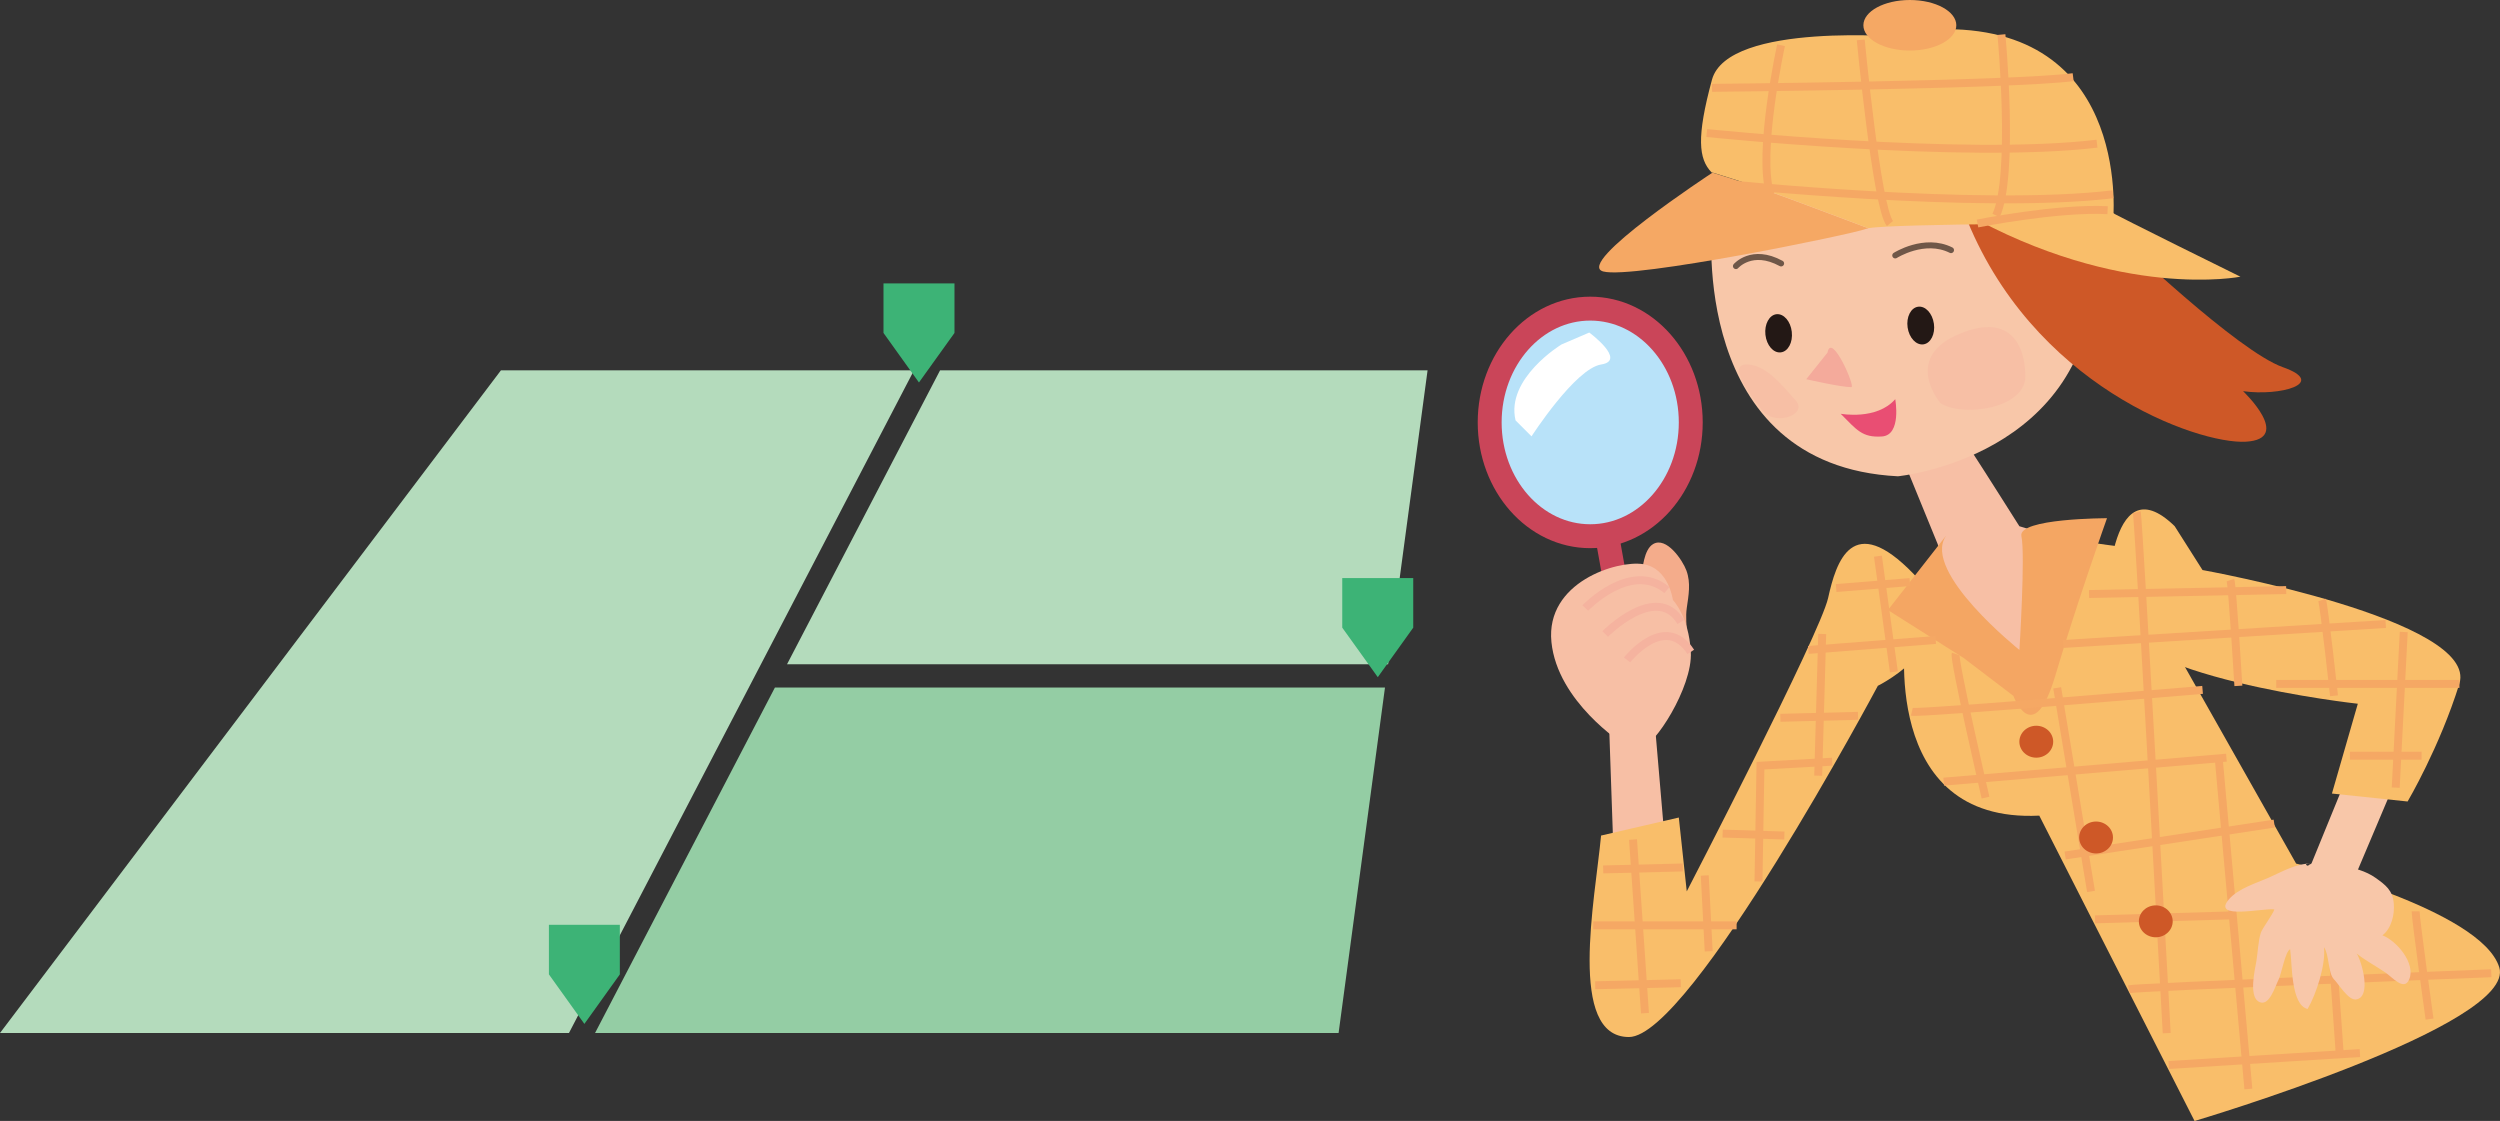 <?xml version="1.0" encoding="UTF-8"?><svg id="_レイヤー_2" xmlns="http://www.w3.org/2000/svg" viewBox="0 0 368 165"><rect x="0" y="0" width="368" height="165" fill="#333333" stroke="none"/><defs><style>.cls-1{stroke:#6f5748;stroke-linecap:round;stroke-linejoin:round;stroke-width:.88px;}.cls-1,.cls-2,.cls-3,.cls-4{fill:none;}.cls-5{fill:#f4aa9b;}.cls-5,.cls-6,.cls-7,.cls-8,.cls-9,.cls-10,.cls-11,.cls-12,.cls-13,.cls-14,.cls-15,.cls-16,.cls-17,.cls-18,.cls-19{stroke-width:0px;}.cls-6{fill:#231815;}.cls-7{fill:#3db376;}.cls-2{stroke:#f5b39f;}.cls-2,.cls-3{stroke-width:1.17px;}.cls-8{fill:#f5a864;}.cls-9{fill:#f9be6a;}.cls-3{stroke:#f5a864;}.cls-4{stroke:#ca4559;stroke-width:3.52px;}.cls-10{fill:#f4ac8b;}.cls-11{fill:#f8c7a9;}.cls-12{fill:#e94e73;}.cls-13{fill:#b4dbbc;}.cls-14{fill:#f4a663;}.cls-15{fill:#ce5827;}.cls-16{fill:#b8e2f9;}.cls-17{fill:#f7bfa5;}.cls-18{fill:#fff;}.cls-19{fill:#94cda4;}</style></defs><g id="_バック"><path class="cls-13" d="M73.74,54.51L0,152.06h83.75l50.79-97.55h-60.8ZM138.38,54.51l-22.53,43.27h88.48l5.81-43.27h-71.77Z"/><polygon class="cls-19" points="87.59 152.06 197.04 152.06 203.87 101.2 114.07 101.2 87.59 152.06"/><polygon class="cls-7" points="86.02 150.72 80.8 143.43 80.8 136.13 86.02 136.13 91.24 136.13 91.24 143.43 86.02 150.72"/><polygon class="cls-7" points="135.27 56.3 130.05 49.01 130.05 41.72 135.27 41.72 140.5 41.72 140.5 49.01 135.27 56.3"/><polygon class="cls-7" points="202.81 99.68 197.58 92.39 197.58 85.09 202.81 85.09 208.03 85.09 208.03 92.39 202.81 99.68"/><path class="cls-9" d="M280.54,93.03s-4.11,28.2,19.64,27.03l22.86,44.95s47.49-14.1,44.85-22.62c-2.64-8.52-29.9-15.27-29.9-15.27l-19.93-35.25-2.05-10.87-10.84-1.47s-24.03,5.88-24.03,12.34"/><path class="cls-17" d="M279.95,67.18l5.28,12.92,3.81,13.22,9.68,5.58,2.34-20.27-3.81-1.17s-5.57-8.81-6.74-10.58l-1.17-1.76s-12.61-6.17-9.97,1.17"/><path class="cls-11" d="M252.01,32.9s-3.52,35.64,27.36,37.21c0,0,28.53-2.74,28.93-30.16l-1.96-20.76-37.91-1.57-16.42,15.28Z"/><path class="cls-15" d="M311.41,34.47c.83.83,17.99,17.24,24.63,19.58,6.64,2.35-.39,4.31-5.86,3.53,0,0,7.43,7.05.39,7.44-7.03.39-31.66-8.22-41.43-33.68-9.77-25.46-21.5-1.96-21.5-1.96,0,0,6.25-32.51,43.77,5.09Z"/><path class="cls-8" d="M252.01,25.46s-20.32,13.32-16.02,14.5c4.3,1.18,36.74-5.49,38.7-6.27.07-.02.19-.05.34-.08-7.59-2.82-15.14-5.83-23.1-8.24.04.03.05.07.08.1Z"/><path class="cls-9" d="M286.4,4.3l-5.86,1.18s-26.19-2.35-28.54,6.26c-2.3,8.48-1.96,11.65-.08,13.61,7.97,2.41,15.52,5.42,23.1,8.24,4.05-.7,36.01-.7,36.01-.7,0,0,3.12-28.6-24.62-28.6Z"/><path class="cls-9" d="M310.25,30.94c1.49.91,19.54,9.79,19.54,9.79,0,0-17.59,3.52-40.64-9.4-23.06-12.93,14.07-4.7,21.11-.39Z"/><path class="cls-3" d="M252.01,12.93s43.78-.39,53.16-1.57"/><path class="cls-3" d="M251.23,19.58s37.91,3.92,57.45,1.57"/><path class="cls-3" d="M253.57,27.03s37.91,3.92,57.46,1.57"/><path class="cls-3" d="M262.17,6.66s-3.52,16.06-1.57,21.93"/><path class="cls-3" d="M273.9,5.87s2.35,24.68,4.3,27.03"/><path class="cls-3" d="M294.61,5.09s1.95,20.76-.79,26.64"/><path class="cls-3" d="M291.09,32.9s11.73-2.35,19.15-1.96"/><path class="cls-8" d="M287.97,3.72c0,2.05-3.06,3.72-6.84,3.72s-6.84-1.67-6.84-3.72,3.06-3.72,6.84-3.72,6.84,1.67,6.84,3.72Z"/><path class="cls-1" d="M255.53,39.17s2.34-2.74,6.65-.39"/><path class="cls-1" d="M278.98,37.6s4.29-2.74,8.21-.78"/><path class="cls-6" d="M263.75,48.85c.18,1.55-.55,2.91-1.63,3.02-1.07.12-2.08-1.04-2.25-2.59-.17-1.55.56-2.91,1.63-3.03,1.07-.11,2.08,1.05,2.25,2.59Z"/><path class="cls-6" d="M284.67,47.64c.22,1.53-.47,2.9-1.54,3.05-1.07.15-2.11-.96-2.33-2.49-.22-1.53.47-2.9,1.54-3.05,1.07-.15,2.11.96,2.33,2.5Z"/><path class="cls-5" d="M269.01,51.9l-3.13,3.92s5.08,1.17,6.65,1.17c.62,0-2.94-8.22-3.52-5.09Z"/><path class="cls-17" d="M259.05,59.93s-5.08-6.07-2.15-6.27c2.93-.2,5.47,3.13,7.43,5.29,1.95,2.15-3.52,4.11-5.28.98Z"/><path class="cls-17" d="M285.63,59.34s-5.48-6.46,2.34-9.99c7.82-3.53,10.16,1.37,10.16,6.07s-9.18,6.06-12.5,3.92Z"/><path class="cls-12" d="M270.97,60.91s5.28.98,8.01-2.15c0,0,.97,5.29-1.96,5.49-2.93.19-3.71-.98-6.06-3.33Z"/><path class="cls-10" d="M240.68,93.03c1.85-2.47.65-5.02.94-7.93.13-1.34.35-4.22,1.73-5.02,1.94-1.13,4.33,2.37,4.89,3.9.68,1.85.31,3.69.05,5.53-.36,2.55.62,5.51-.28,7.96-.63,1.71-1.7,2.36-3.4,1.69-2.31-.91-3.51-3.23-4.12-5.51.38-.14.29-.44.48-.63"/><path class="cls-17" d="M237.45,123.87l-.59-17.04,6.45-3.53,1.76,20.57s-2.35,7.64-6.74,0"/><path class="cls-16" d="M249.76,61.89c0,9.58-6.5,17.33-14.51,17.33s-14.51-7.76-14.51-17.33,6.5-17.33,14.51-17.33,14.51,7.76,14.51,17.33Z"/><path class="cls-4" d="M248.88,62.18c0,9.25-6.63,16.75-14.8,16.75s-14.8-7.5-14.8-16.75,6.63-16.75,14.8-16.75,14.8,7.5,14.8,16.75Z"/><line class="cls-4" x1="236.57" y1="78.93" x2="239.21" y2="93.62"/><path class="cls-17" d="M238.92,109.48s-9.67-6.17-10.55-14.98c-.88-8.81,9.67-12.05,13.48-11.46,3.81.58,4.4,5.28,4.4,5.28,0,0,2.34,2.35,2.64,7.64.29,5.29-5.57,14.1-7.04,13.81-1.46-.3-2.93-.3-2.93-.3Z"/><path class="cls-2" d="M233.35,89.5s6.74-7.05,12.02-2.64"/><path class="cls-2" d="M236.28,93.32s7.61-7.68,11.14-1.76"/><path class="cls-2" d="M239.5,97.14s5.57-7.05,9.38-1.18"/><polyline class="cls-11" points="345.88 113.3 352.94 114.18 346.23 130.04 339.17 129.75 345.53 114.18"/><path class="cls-9" d="M235.69,122.99l11.43-2.65,1.17,10.87s19.64-37.9,20.81-43.19c1.17-5.29,3.52-12.93,12.6-3.52,9.09,9.4-5.28,16.45-5.28,16.45,0,0-27.55,51.7-36.64,51.7s-4.98-20.27-4.1-29.67Z"/><path class="cls-9" d="M310.14,89.79s0-22.03,9.97-12.34l4.1,6.46s40.75,7.34,37.81,16.74c-2.93,9.4-7.62,17.33-7.62,17.33l-11.14-1.17,3.81-13.22s-35.17-3.82-36.94-13.81Z"/><path class="cls-14" d="M286.4,78.93l-8.5,10.87,11.14,7.05,7.33,5.58s2.93,7.93,6.16-2.94c3.22-10.87,7.62-23.21,7.62-23.21,0,0-13.19,0-12.6,2.65.59,2.64-.29,16.74-.29,16.74,0,0-14.36-11.46-10.84-16.74Z"/><path class="cls-18" d="M229.83,50.72s-8.21,4.99-6.74,11.16l2.35,2.35s6.44-9.99,10.26-10.58c3.81-.59-1.76-4.7-1.76-4.7l-4.1,1.76Z"/><line class="cls-3" x1="270.28" y1="86.56" x2="281.13" y2="85.68"/><line class="cls-3" x1="266.18" y1="95.67" x2="284.94" y2="94.2"/><line class="cls-3" x1="262.07" y1="105.66" x2="273.5" y2="105.37"/><polyline class="cls-3" points="269.7 112.12 259.14 112.71 258.85 129.75"/><line class="cls-3" x1="235.99" y1="127.98" x2="247.71" y2="127.69"/><line class="cls-3" x1="253.57" y1="122.7" x2="262.66" y2="122.99"/><line class="cls-3" x1="234.52" y1="136.21" x2="255.63" y2="136.21"/><path class="cls-3" d="M234.81,145.03c.88,0,12.6-.3,12.6-.3"/><line class="cls-3" x1="240.38" y1="123.58" x2="242.14" y2="149.14"/><line class="cls-3" x1="250.94" y1="128.87" x2="251.52" y2="140.03"/><line class="cls-3" x1="268.23" y1="93.32" x2="267.64" y2="114.18"/><line class="cls-3" x1="276.43" y1="81.87" x2="278.78" y2="98.9"/><line class="cls-3" x1="307.51" y1="87.44" x2="336.53" y2="86.86"/><line class="cls-3" x1="303.7" y1="94.79" x2="351.18" y2="91.85"/><path class="cls-3" d="M281.42,104.78c1.17.29,42.8-3.23,42.8-3.23"/><line class="cls-3" x1="286.11" y1="115.06" x2="327.73" y2="111.53"/><line class="cls-3" x1="303.99" y1="125.93" x2="334.77" y2="121.23"/><line class="cls-3" x1="308.39" y1="135.33" x2="328.61" y2="134.74"/><path class="cls-3" d="M313.37,145.61c1.17-.29,53.35-2.35,53.35-2.35"/><line class="cls-3" x1="319.23" y1="156.77" x2="347.38" y2="155.01"/><line class="cls-3" x1="335.06" y1="100.67" x2="362.03" y2="100.67"/><path class="cls-3" d="M345.91,111.24h10.55"/><path class="cls-3" d="M287.87,96.26c-.29.88,4.4,21.15,4.4,21.15"/><line class="cls-3" x1="302.82" y1="101.25" x2="307.8" y2="131.22"/><path class="cls-3" d="M314.54,75.4c.29,1.18,4.4,76.68,4.4,76.68"/><line class="cls-3" x1="326.56" y1="111.24" x2="330.96" y2="160.3"/><line class="cls-3" x1="342.68" y1="130.63" x2="344.44" y2="155.6"/><path class="cls-3" d="M328.32,85.39c.29.88,1.17,15.57,1.17,15.57"/><path class="cls-3" d="M341.81,88.32c.3.88,1.76,14.1,1.76,14.1"/><line class="cls-3" x1="353.83" y1="93.03" x2="352.65" y2="115.94"/><path class="cls-3" d="M355.58,134.15c0,1.18,2.05,15.86,2.05,15.86"/><path class="cls-11" d="M340.34,127.1c-2.39-.01-4.33,1.19-6.47,2.13-1.81.78-4.45,1.59-5.78,3.16-2.59,3.06,5.09,1.25,6.69,1.47-.16.67-1.78,2.78-1.99,3.46-.41,1.33-.42,2.78-.65,4.15-.21,1.24-1.11,5.03.27,5.93,1.59,1.04,2.52-2.29,3.02-3.26.39-.76.97-4.14,1.68-4.41.31,1.97.06,8.21,2.57,8.79,1.25-2.14,2.69-6.5,2.41-9.08.78,1.06.57,3.79,1.48,4.73.7.71,2.09,3.08,3.21,2.95,2.38-.27.87-5.65.12-6.76,1.31,1.05,2.83,1.84,4.25,2.81,1.02.69,2.75,2.79,3.49.98.97-2.38-1.89-5.69-3.95-6.47,1.35-1.02,1.82-3.1,1.67-4.71-.17-1.93-1.2-2.69-2.65-3.73-1.48-1.06-3.27-1.48-4.98-1.83-1.16-.24-4-.89-4.99.02-.21,0-.31-.11-.29-.33"/><path class="cls-15" d="M302.23,109.18c0,1.29-1.12,2.35-2.49,2.35s-2.49-1.05-2.49-2.35,1.12-2.35,2.49-2.35,2.49,1.05,2.49,2.35Z"/><path class="cls-15" d="M311.03,123.28c0,1.3-1.12,2.35-2.49,2.35s-2.49-1.05-2.49-2.35,1.12-2.35,2.49-2.35,2.49,1.05,2.49,2.35Z"/><path class="cls-15" d="M319.82,135.62c0,1.3-1.12,2.35-2.49,2.35s-2.49-1.05-2.49-2.35,1.12-2.35,2.49-2.35,2.49,1.05,2.49,2.35Z"/></g></svg>